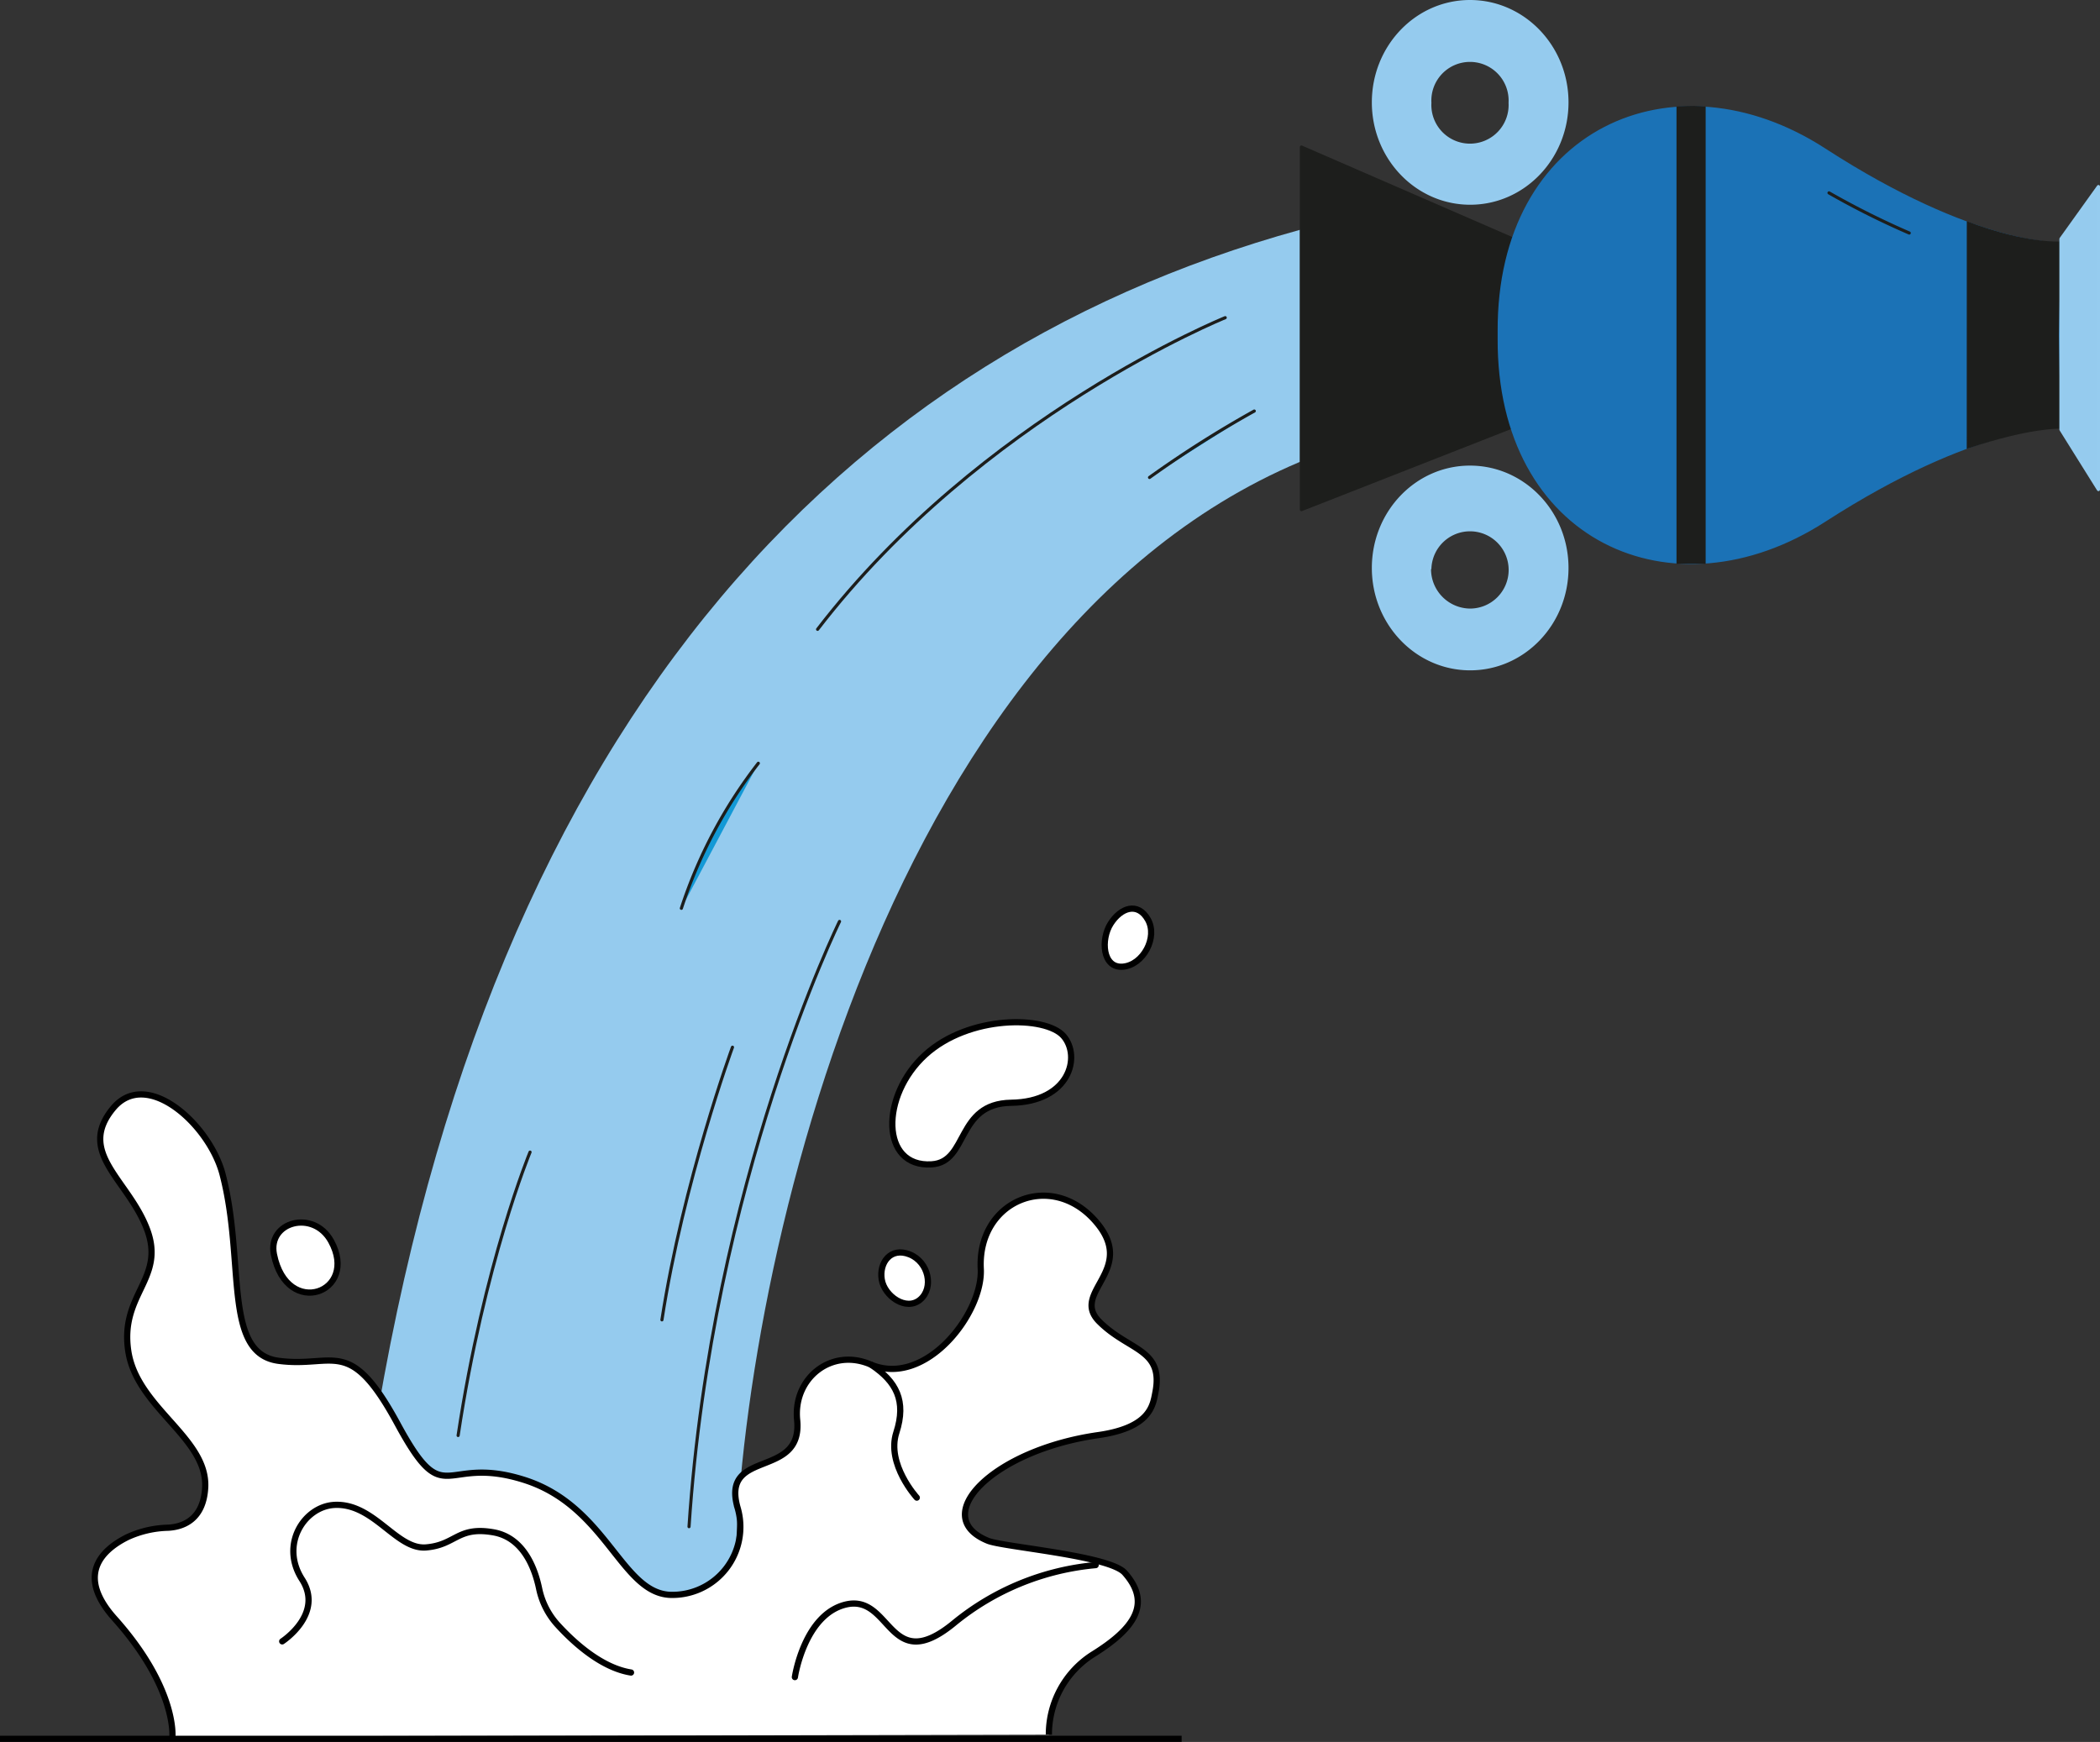 <?xml version="1.0" encoding="UTF-8"?> <svg xmlns="http://www.w3.org/2000/svg" viewBox="0 0 334.86 277.79"><rect x="0" y="0" width="334.86" height="277.79" fill="#333333" stroke="none"/> <defs> <style>.cls-1,.cls-3,.cls-5{fill:#95cbee;}.cls-2{fill:none;}.cls-2,.cls-3,.cls-4,.cls-6,.cls-8,.cls-9{stroke:#1d1e1c;}.cls-11,.cls-2,.cls-3,.cls-4,.cls-5,.cls-6,.cls-7,.cls-8{stroke-linecap:round;}.cls-11,.cls-2,.cls-3,.cls-4,.cls-5,.cls-6,.cls-7{stroke-linejoin:round;}.cls-2,.cls-3,.cls-4,.cls-5,.cls-6,.cls-7,.cls-8,.cls-9{stroke-width:0.5px;}.cls-4{fill:#1399d6;}.cls-5{stroke:#96ccef;}.cls-6,.cls-8,.cls-9{fill:#1d1e1c;}.cls-7{fill:#1b72b6;stroke:#1b72b6;}.cls-10,.cls-8,.cls-9{stroke-miterlimit:10;}.cls-10,.cls-11{fill:#fff;stroke:#000;stroke-width:0.99px;}</style> </defs> <title>bucket with waterAsset 11</title> <g id="Layer_2" data-name="Layer 2"> <g id="Layer_1-2" data-name="Layer 1"> <path class="cls-1" d="M57.75,241.73C73.81,120,131.07,57.7,207.29,36.65v37c-70.46,29.72-91.47,141.89-90,184"></path> <path class="cls-2" d="M195.37,50.66s-38.85,15.68-65,49.7"></path> <path class="cls-2" d="M133.87,146.94s-20.37,41.43-24,96.52"></path> <path class="cls-3" d="M84.52,183.73s-7.31,17.6-11.47,45.19"></path> <path class="cls-2" d="M116.8,167s-7.83,21.35-11.25,43.48"></path> <path class="cls-4" d="M183.3,76.14A173.55,173.55,0,0,1,200,65.55"></path> <path class="cls-4" d="M108.65,144.85a76.47,76.47,0,0,1,12.27-23.13"></path> <path class="cls-5" d="M219,16.32c0,8.88,6.91,16.08,15.43,16.08s15.43-7.2,15.43-16.08S242.92.25,234.4.25,219,7.45,219,16.32Zm9,.07a6.41,6.41,0,1,1,12.8,0,6.41,6.41,0,1,1-12.8,0Z"></path> <path class="cls-5" d="M219,90.57c0,8.88,6.91,16.08,15.43,16.08s15.43-7.2,15.43-16.08S242.92,74.5,234.4,74.5,219,81.7,219,90.57Zm9,.07a6.41,6.41,0,1,1,6.4,6.66A6.54,6.54,0,0,1,227.94,90.64Z"></path> <polygon class="cls-6" points="244.2 39.4 244.2 66.88 207.52 81.27 207.52 23.45 244.2 39.4"></polygon> <path class="cls-7" d="M328.31,50.36,328.38,68s-13.27-.61-37.47,15-52,3.11-51.85-29V52.88c-.17-32.15,27.8-44.58,51.85-29s37.47,15,37.47,15l-.07,17.63"></path> <path class="cls-8" d="M267.58,89.66h4.15V17.23a17.46,17.46,0,0,0-2.09-.09c-1.15,0-2.06.09-2.06.09Z"></path> <path class="cls-9" d="M313.86,71.24c9.7-3.25,14.47-3.12,14.47-3.12L328,50.24v6.15l.37-17.63s-5.21.34-14.5-3.12Z"></path> <path class="cls-2" d="M304.44,37.16a129.42,129.42,0,0,1-12.79-6.4"></path> <path class="cls-10" d="M177.11,147.28c-1.62,2.54-1.31,7.14,1.93,6.88s5.62-4.67,4-7.52S178.73,144.75,177.11,147.28Z"></path> <path class="cls-10" d="M140.6,204.05c.43,2.65,3.9,5.08,6.12,3.21s1.37-6-1.67-7.22S140.16,201.39,140.6,204.05Z"></path> <path class="cls-10" d="M52.79,197.92c-2.82-5.11-10.15-3.08-9.11,2.12C45.76,210.4,57.3,206.1,52.79,197.92Z"></path> <path class="cls-11" d="M155.06,228.9c2.12-.56,6.95-2.6,11.54-9.87,2.76-4.36,13.65-3.36,12.07,5.93"></path> <path class="cls-10" d="M167.25,276.63h0a15.11,15.11,0,0,1,7.08-12.83c6.5-4.05,9.39-8.07,5-13-2.48-2.75-19.35-4.09-21.8-5.09-9.55-3.88.75-14.45,17.6-16.85,8.3-1.19,8.7-4.75,9.09-6.73,1.42-7.07-4.2-6.63-8.94-11.38s6.38-8.25-.74-16.17-18.7-3-18.15,7.77c.36,7.11-8.85,19-17.6,15.23-6.23-2.67-12.34,2.21-11.68,8.85.95,9.48-12.11,4.53-9.53,13.9a10.84,10.84,0,0,1-10.83,14C99,253.86,96.64,240.14,83.59,236s-12.47,5.34-20.18-8.9-10.09-8.9-19-10.09-5.31-15.77-8.9-29.66c-2-7.87-12.05-17.11-17.45-10.64-5.93,7.12,2.42,11.43,5.39,19.34s-4.35,10.28-3,19.38,12.66,13.85,12.27,21.76c-.27,5.27-3.7,6.33-5.95,6.44a16.35,16.35,0,0,0-6.47,1.51c-4,2-8.29,6-2,13,9.89,11.08,9.19,18.79,9.19,18.79"></path> <path class="cls-11" d="M45,261.75s6.72-4.35,3.16-9.89.34-11.6,5.15-11.87c6.32-.34,9.88,7.17,14.63,6.78s5-3.39,10.68-2.42c4.87.82,6.68,5.78,7.35,9a12.29,12.29,0,0,0,3,5.83c2.64,2.88,7,6.8,11.65,7.54"></path> <path class="cls-11" d="M146.19,238.83s-4.89-5.34-3.26-10.38,0-8.13-4-10.8"></path> <path class="cls-11" d="M174.71,249.59a41.44,41.44,0,0,0-22.64,9.29c-10.44,8.54-9.89-4.74-17.21-3-6.63,1.61-8.11,11.57-8.11,11.57"></path> <path class="cls-10" d="M148.56,185.68c5.91-.37,3.85-9.69,12.67-9.82,9.33-.13,11.2-7.39,8.35-10.65s-15.07-3.37-22.05,3C140.37,174.74,140.38,186.2,148.56,185.68Z"></path> <line class="cls-10" y1="277.29" x2="188.42" y2="277.29"></line> <polygon class="cls-5" points="334.61 78.07 328.63 68.5 328.63 38.1 334.61 29.75 334.61 78.07"></polygon> </g> </g> </svg> 